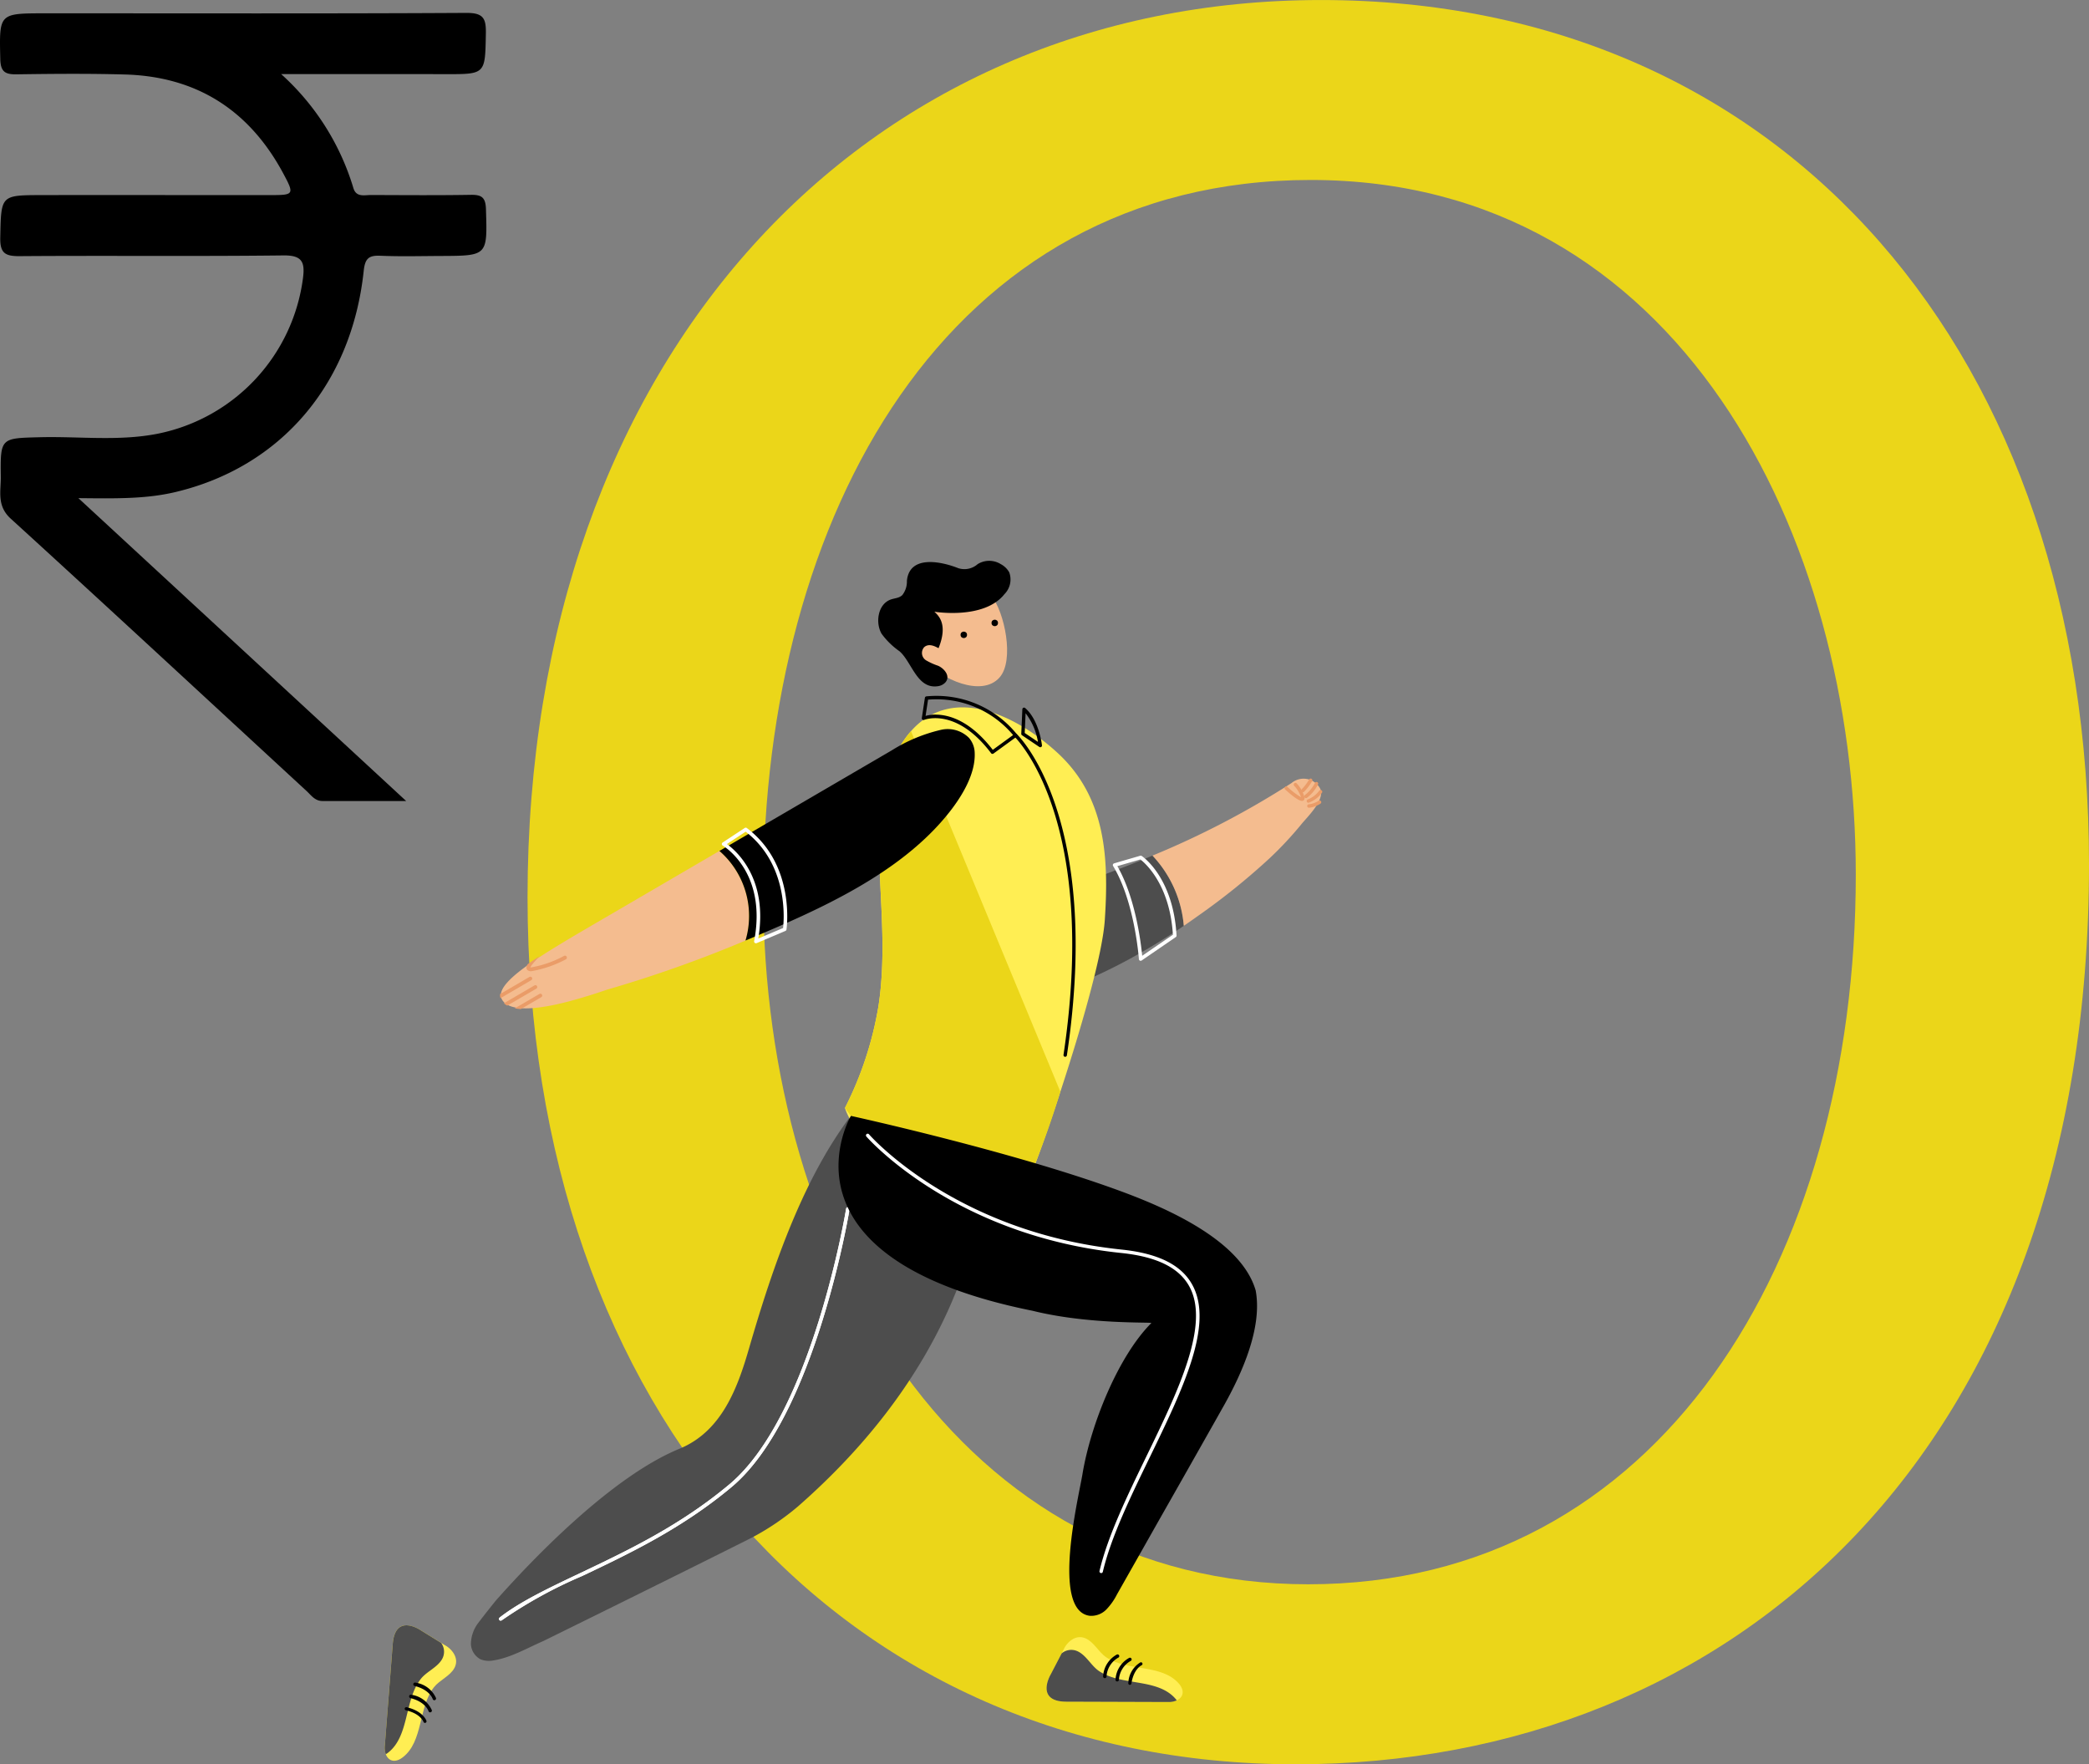 <svg xmlns="http://www.w3.org/2000/svg" width="244.836" height="206.774" viewBox="0 0 244.836 206.774"><rect x="0" y="0" width="244.836" height="206.774" fill="#808080" stroke="none"/><g data-name="Group 4729"><g data-name="Group 4677"><g data-name="Group 4676"><path data-name="Path 2642" d="M244.836 101.307c0 68.926-41.89 105.467-92.989 105.467-52.882 0-90.018-41-90.018-101.6 0-63.577 39.513-105.17 92.989-105.17C209.483 0 244.836 41.89 244.836 101.307zm-155.378 3.265c0 42.781 23.173 81.105 63.874 81.105 41 0 64.171-37.73 64.171-83.185 0-39.81-20.8-81.4-63.874-81.4-42.78.001-64.171 39.514-64.171 83.48z" fill="#ebd619"/></g></g><g data-name="Group 4726"><g data-name="Group 4682"><g data-name="Group 4678"><path data-name="Path 2643" d="M116.171 69.795c1.567 1.91 2.754 7.6.983 9.6-2.116 2.4-6.889.128-8.662-1.888-1.883-2.141-1.111-5.259 1.03-7.142 1.818-1.6 3.6-2.769 5.5-1.3.238.191-.309-.733 1.149.73z" fill="#f4bc8f"/></g><g data-name="Group 4679"><circle data-name="Ellipse 212" cx=".379" cy=".379" r=".379" transform="translate(116.209 72.629)"/></g><g data-name="Group 4680"><circle data-name="Ellipse 213" cx=".379" cy=".379" r=".379" transform="translate(112.58 74.024)"/></g><g data-name="Group 4681"><path data-name="Path 2644" d="M118.288 67.085a2.425 2.425 0 0 0-1-.973 2.563 2.563 0 0 0-2.7 0 2.346 2.346 0 0 1-2.273.479c-1.969-.783-5.724-1.6-6.023 1.48a2.581 2.581 0 0 1-.537 1.671c-.386.373-.9.354-1.37.527-1.535.564-1.795 2.758-1.057 4.011a8.875 8.875 0 0 0 2.09 2.042c1.45 1.243 2.056 4.467 4.5 4.1a1.442 1.442 0 0 0 .891-.454c.634-.747-.173-1.644-.872-1.946a7.276 7.276 0 0 1-1.322-.589 1.016 1.016 0 0 1-.313-1.57c.632-.6 1.572.069 1.7.1 1.168-2.913-.095-3.867-.488-4.27 0 0 5.809.968 8.208-2.057a2.441 2.441 0 0 0 .566-2.551z"/></g></g><g data-name="Group 4692"><g data-name="Group 4683"><path data-name="Path 2645" d="M131.791 112.712a73.46 73.46 0 0 0 6.956-4.206 13.669 13.669 0 0 0-3.669-8.232 130.963 130.963 0 0 1-5.662 2.22q-.494.181-.982.354l.019.053c-1.847-5.1-5.022-12.706-7.763-13.451-4.159-1.131-11.439 6.965 5.308 25.98l.069-.032q2.922-1.2 5.719-2.683l-3.74 1.755 3.746-1.758z" fill="#4d4d4d"/></g><g data-name="Group 4685"><g data-name="Group 4684"><path data-name="Path 2646" d="M151.375 91.769a101.612 101.612 0 0 1-16.3 8.507 13.664 13.664 0 0 1 3.669 8.23q.874-.595 1.732-1.211a79.887 79.887 0 0 0 8.33-6.713 41.606 41.606 0 0 0 3.7-3.961c.758-.934 2.9-2.954 2.187-4.26a2.209 2.209 0 0 0-3.318-.592z" fill="#f4bc8f"/></g></g><g data-name="Group 4686"><path data-name="Path 2647" d="M133.69 112.603a.214.214 0 0 1-.092-.02.211.211 0 0 1-.118-.175c0-.067-.484-6.721-3.022-10.914a.21.21 0 0 1 .121-.311l3.058-.89a.213.213 0 0 1 .175.027c.151.1 3.7 2.542 4.082 9.323a.209.209 0 0 1-.091.185l-3.995 2.739a.208.208 0 0 1-.118.036zm-2.734-11.092c2.135 3.705 2.775 9.072 2.912 10.506l3.6-2.468c-.369-5.944-3.3-8.432-3.813-8.823z" fill="#fff"/></g><g data-name="Group 4687"><path data-name="Path 2648" d="M150.754 92.372s2.039 1.855 1.943 1.125a3.54 3.54 0 0 0-.871-1.542" fill="#f4bc8f"/><path data-name="Path 2649" d="M152.603 93.868c-.215 0-.715-.191-1.985-1.347a.202.202 0 1 1 .271-.3 8.943 8.943 0 0 0 1.59 1.211 3.583 3.583 0 0 0-.8-1.341.2.2 0 0 1 .291-.277 3.7 3.7 0 0 1 .925 1.655.326.326 0 0 1-.154.362.272.272 0 0 1-.138.037z" fill="#ea9c68"/></g><g data-name="Group 4688"><path data-name="Path 2650" d="M152.7 92.649a5.974 5.974 0 0 0 .911-1.2" fill="#f4bc8f"/><path data-name="Path 2651" d="M152.701 92.85a.2.2 0 0 1-.144-.34 5.838 5.838 0 0 0 .873-1.149.2.2 0 1 1 .364.169 6.065 6.065 0 0 1-.949 1.259.2.2 0 0 1-.144.061z" fill="#ea9c68"/></g><g data-name="Group 4689"><path data-name="Path 2652" d="M153.06 93.339s1.087-.9 1.236-1.5" fill="#f4bc8f"/><path data-name="Path 2653" d="M153.061 93.54a.2.2 0 0 1-.129-.355 4.25 4.25 0 0 0 1.17-1.391.2.2 0 0 1 .389.1 4.558 4.558 0 0 1-1.3 1.6.2.2 0 0 1-.13.046z" fill="#ea9c68"/></g><g data-name="Group 4690"><path data-name="Path 2654" d="M153.35 93.882a3.234 3.234 0 0 0 1.424-1.082" fill="#f4bc8f"/><path data-name="Path 2655" d="M153.35 94.082a.2.2 0 0 1-.072-.388 3.052 3.052 0 0 0 1.323-1 .2.2 0 0 1 .348.2 3.4 3.4 0 0 1-1.526 1.168.2.2 0 0 1-.073.02z" fill="#ea9c68"/></g><g data-name="Group 4691"><path data-name="Path 2656" d="M153.413 94.463a2.788 2.788 0 0 0 1.242-.448" fill="#f4bc8f"/><path data-name="Path 2657" d="M153.413 94.664a.2.2 0 0 1-.016-.4 2.6 2.6 0 0 0 1.141-.411.2.2 0 1 1 .236.325 2.97 2.97 0 0 1-1.343.486z" fill="#ea9c68"/></g></g><g data-name="Group 4693"><path data-name="Path 2658" d="M80.737 183.896q3.659-1.819 7.314-3.65a30.034 30.034 0 0 0 5.518-3.733c15.628-13.716 23.442-30.447 22.409-49.32-.08-1.459-.091-2.57-.229-3.416-.82-.124-1.834-.214-3.1-.291-3.608-.219-6.335 1.668-8.668 4.082-1.251 1.295-2.391.877-3.491 2.231-6.22 7.663-9.951 18.744-12.7 28.226-1.343 4.635-3.187 9.731-8.159 11.769-7.151 2.931-15.663 11.189-21.532 17.807-.753.933-1.461 1.836-2.114 2.692a4.172 4.172 0 0 0-.793 2.413 2.139 2.139 0 0 0 1.128 1.763 2.694 2.694 0 0 0 1.541.125c2.02-.315 3.963-1.463 5.831-2.271l5.286-2.607q5.883-2.902 11.759-5.82z" fill="#4d4d4d"/></g><g data-name="Group 4694"><path data-name="Path 2659" d="M58.683 189.937a.2.2 0 0 1-.124-.359c2.383-1.858 5.672-3.42 9.481-5.229 5.469-2.6 11.668-5.543 17.447-10.383 9.685-8.112 13.647-32.086 13.686-32.327a.203.203 0 0 1 .4.064c-.039.243-4.026 24.363-13.825 32.571-5.818 4.873-12.041 7.829-17.532 10.438a52.951 52.951 0 0 0-9.407 5.183.2.2 0 0 1-.126.042z" fill="#fff"/></g><g data-name="Group 4700"><g data-name="Group 4695"><path data-name="Path 2660" d="M52.028 192.743l-2.7-1.67s-3.015-2.1-3.3 1.609l-.929 11.935c-.11 1.417.844 2.3 2.089 1.352 2.437-1.85 1.822-5.864 3.673-8.228.667-.851 1.893-1.3 2.405-2.266.587-1.103-.251-2.218-1.238-2.732z" fill="#ffee53"/></g><g data-name="Group 4696"><path data-name="Path 2661" d="M45.098 204.622a2.278 2.278 0 0 0 .118.975 2.608 2.608 0 0 0 .228-.155c2.565-1.947 1.918-6.172 3.866-8.661.7-.9 1.992-1.367 2.532-2.384a1.749 1.749 0 0 0-.133-1.846l-2.379-1.473s-3.015-2.1-3.3 1.609z" fill="#4d4d4d"/></g><g data-name="Group 4697"><path data-name="Path 2662" d="M50.906 199.264a.2.2 0 0 1-.192-.142c-.014-.045-.364-1.094-2.122-1.53a.2.2 0 0 1-.147-.243.2.2 0 0 1 .243-.146 3.1 3.1 0 0 1 2.41 1.8.2.2 0 0 1-.134.25.2.2 0 0 1-.058.011z"/></g><g data-name="Group 4698"><path data-name="Path 2663" d="M50.415 200.686a.2.2 0 0 1-.192-.141c-.014-.045-.364-1.094-2.122-1.53a.201.201 0 1 1 .1-.39 3.1 3.1 0 0 1 2.41 1.8.2.2 0 0 1-.134.25.211.211 0 0 1-.062.011z"/></g><g data-name="Group 4699"><path data-name="Path 2664" d="M49.806 201.923a.185.185 0 0 1-.174-.124c-.015-.041-.359-.96-2.047-1.352a.184.184 0 1 1 .083-.358c1.905.443 2.3 1.545 2.312 1.591a.184.184 0 0 1-.116.233.177.177 0 0 1-.058.01z"/></g></g><g data-name="Group 4701"><path data-name="Path 2665" d="M58.683 189.937a.2.2 0 0 1-.124-.359c2.383-1.858 5.672-3.42 9.481-5.229 5.469-2.6 11.668-5.543 17.447-10.383 9.685-8.112 13.647-32.086 13.686-32.327a.203.203 0 0 1 .4.064c-.039.243-4.026 24.363-13.825 32.571-5.818 4.873-12.041 7.829-17.532 10.438a52.951 52.951 0 0 0-9.407 5.183.2.2 0 0 1-.126.042z" fill="#fff"/></g><g data-name="Group 4702"><path data-name="Path 2666" d="M102.957 117.923c1.665-10.843-1.954-21.474 2.05-29.583a13.229 13.229 0 0 1 1.286-2.067c4.926-6.446 12.889-2.429 17.664 1.973 5.609 5.171 6.021 12.171 5.53 19.561-.5 7.544-8.626 30.52-8.966 30.544-18.906 1.324-21.487-8.5-21.487-8.5a41.2 41.2 0 0 0 3.923-11.928z" fill="#ffee53"/></g><g data-name="Group 4703"><path data-name="Path 2667" d="M106.773 85.695c-.169.187-.33.382-.485.584-.237.311-.454.633-.656.957-.03.048-.059.1-.089.144-.194.321-.376.643-.534.957-4 8.109-.385 18.741-2.05 29.583a41.188 41.188 0 0 1-3.928 11.924 15.561 15.561 0 0 0 1.894 2.286c2.522 2.442 7.855 6 17.655 6.317.627-.02 1.271-.051 1.938-.1a105.655 105.655 0 0 0 3.758-10.4z" fill="#ebd619"/></g><g data-name="Group 4704"><path data-name="Path 2668" d="M116.319 88.355a.2.2 0 0 1-.16-.08c-4.093-5.418-7.806-3.921-7.843-3.906a.2.2 0 0 1-.277-.215l.361-2.373a.2.2 0 0 1 .177-.169 12.125 12.125 0 0 1 10.613 4.454.2.2 0 0 1-.045.28l-2.707 1.97a.2.2 0 0 1-.119.039zm-6.663-4.6c1.522 0 4.027.66 6.7 4.125l2.38-1.732A11.7 11.7 0 0 0 108.77 82l-.289 1.9a4.624 4.624 0 0 1 1.174-.153z"/></g><g data-name="Group 4705"><path data-name="Path 2669" d="M121.922 87.575a.2.2 0 0 1-.112-.034l-2.027-1.369a.2.2 0 0 1-.088-.175l.127-2.871a.2.2 0 0 1 .121-.176.2.2 0 0 1 .211.033c1.618 1.4 1.954 4.249 1.968 4.37a.2.2 0 0 1-.2.223zm-1.822-1.673l1.55 1.046a7.43 7.43 0 0 0-1.448-3.354z"/></g><g data-name="Group 4706"><path data-name="Path 2670" d="M124.845 123.855h-.03a.2.2 0 0 1-.169-.228c4.149-27.772-5.658-37.2-5.757-37.3a.202.202 0 0 1 .272-.3c.1.093 10.067 9.641 5.882 37.651a.2.2 0 0 1-.198.177z"/></g><g data-name="Group 4712"><g data-name="Group 4707"><path data-name="Path 2671" d="M124.596 193.449l-1.464 2.814s-1.871 3.163 1.851 3.175l11.971.038c1.421 0 2.227-1.012 1.192-2.183-2.026-2.293-5.983-1.381-8.479-3.051-.9-.6-1.436-1.791-2.438-2.23-1.149-.502-2.198.414-2.633 1.437z" fill="#ffee53"/></g><g data-name="Group 4708"><path data-name="Path 2672" d="M136.956 199.476a2.282 2.282 0 0 0 .963-.191 2.592 2.592 0 0 0-.171-.216c-2.132-2.413-6.3-1.453-8.925-3.211-.946-.633-1.511-1.885-2.566-2.347a1.748 1.748 0 0 0-1.832.27l-1.291 2.481s-1.871 3.163 1.851 3.175z" fill="#4d4d4d"/></g><g data-name="Group 4709"><path data-name="Path 2673" d="M129.486 196.677a.194.194 0 0 1-.033 0 .2.2 0 0 1-.165-.232 3.1 3.1 0 0 1 1.618-2.537.2.2 0 0 1 .146.374 2.732 2.732 0 0 0-1.367 2.23.2.2 0 0 1-.199.165z"/></g><g data-name="Group 4710"><path data-name="Path 2674" d="M130.941 197.065a.2.2 0 0 1-.2-.234 3.092 3.092 0 0 1 1.618-2.537.2.2 0 0 1 .145.374 2.729 2.729 0 0 0-1.367 2.23.2.2 0 0 1-.196.167z"/></g><g data-name="Group 4711"><path data-name="Path 2675" d="M132.424 197.462h-.028a.184.184 0 0 1-.153-.21 2.946 2.946 0 0 1 1.415-2.424.184.184 0 0 1 .144.338c-.04.017-.93.43-1.2 2.142a.184.184 0 0 1-.178.154z"/></g></g><g data-name="Group 4723"><g data-name="Group 4714"><g data-name="Group 4713"><path data-name="Path 2676" d="M87.474 110.19l-.1.041a10.1 10.1 0 0 0-3.057-10.5l-12.5 7.3c-7.779 4.542-14.164 8.091-12.975 10.129 1.275 2.184 7.7.259 9.393-.239 1.019-.3 2.032-.628 3.039-.975l-.008.006a147.054 147.054 0 0 0 16.208-5.762z" fill="#f4bc8f"/></g></g><g data-name="Group 4719" fill="#ea9c68"><g data-name="Group 4715"><path data-name="Path 2677" d="M58.722 116.832l3.5-2.046.015-.01a.118.118 0 0 0-.133-.194l-3.4 1.987a1.045 1.045 0 0 0 .018.263z"/><path data-name="Path 2678" d="M58.651 116.99l-.027-.139a1.184 1.184 0 0 1-.019-.287v-.054l.046-.027 3.4-1.987a.218.218 0 0 1 .246.358l-.026.018zm.153-.362v.04l3.371-1.969v-.032z"/></g><g data-name="Group 4716"><path data-name="Path 2679" d="M63.404 116.767a.118.118 0 0 0-.133-.194l-2.643 1.543c.127.019.259.032.394.043l2.367-1.382z"/><path data-name="Path 2680" d="M61.046 118.262h-.032a5.504 5.504 0 0 1-.4-.043l-.284-.041 2.891-1.688a.217.217 0 0 1 .3.078.22.22 0 0 1-.052.28l-.031.02zm-.1-.21h.057l2.341-1.366.065.077-.063-.078a.018.018 0 0 0 0-.022z"/></g><g data-name="Group 4717"><path data-name="Path 2681" d="M66.289 112.329a.128.128 0 0 0-.135-.216c-1.807.853-3.881 1.591-4.088 1.329 0 0-.07-.1.256-.5q.145-.181.3-.352-.366.248-.7.487c-.108.187-.165.383-.05.529.438.554 3.476-.821 4.4-1.256a.13.13 0 0 0 .017-.021z"/><path data-name="Path 2682" d="M62.272 113.824a.6.6 0 0 1-.484-.16c-.125-.159-.111-.374.042-.64l.029-.032q.338-.24.705-.488l.662-.447-.53.6q-.149.168-.293.348a1.161 1.161 0 0 0-.236.385 12.34 12.34 0 0 0 3.947-1.363.228.228 0 0 1 .241.384.242.242 0 0 1-.044.028 13.545 13.545 0 0 1-4.039 1.385zm-.278-.682c-.148.269-.073.365-.048.4.252.321 1.971-.2 4.276-1.285h.005a.028.028 0 0 0 .008-.033.029.029 0 0 0-.037-.013c-.038.018-3.825 1.788-4.209 1.3-.048-.048-.064-.17.119-.443z"/></g><g data-name="Group 4718"><path data-name="Path 2683" d="M62.807 115.778l.014-.01a.118.118 0 0 0-.133-.194l-3.458 2.02a1.939 1.939 0 0 0 .217.146z"/><path data-name="Path 2684" d="M59.447 117.859l-.05-.029a2.025 2.025 0 0 1-.228-.154l-.116-.091 3.586-2.094a.219.219 0 0 1 .3.078.22.22 0 0 1-.052.28l-.026.018zm-.032-.254l.033.021 3.309-1.932.051.087-.051-.087.051.087-.055-.119z"/></g></g><g data-name="Group 4721"><g data-name="Group 4720"><path data-name="Path 2685" d="M110.286 85.536a18.829 18.829 0 0 0-5.749 2.393l-20.218 11.8a10.1 10.1 0 0 1 3.057 10.5l.33-.136c8.271-3.459 17.9-7.7 23.59-14.943 1.454-1.851 3.041-4.444 2.941-6.9a2.787 2.787 0 0 0-.662-1.764 3.53 3.53 0 0 0-3.289-.95z"/></g></g><g data-name="Group 4722"><path data-name="Path 2686" d="M88.593 110.55a.21.21 0 0 1-.206-.249c1.554-8.127-3.627-11.166-3.68-11.2a.21.21 0 0 1-.012-.358l2.591-1.706a.208.208 0 0 1 .242.007c5.75 4.313 4.662 11.82 4.65 11.9a.209.209 0 0 1-.126.161l-3.377 1.43a.206.206 0 0 1-.082.015zm-3.4-11.627c1.077.771 4.867 4.035 3.678 11.072l2.908-1.231c.109-.938.652-7.408-4.384-11.291z" fill="#fff"/></g></g><g data-name="Group 4724"><path data-name="Path 2687" d="M131.198 139.549c-12.729-4.67-31.472-8.768-31.472-8.768s-9.752 16.6 21.316 22.846c6.526 1.622 13.978 1.3 13.9 1.433-3.889 3.889-7.116 11.9-8.076 17.716-.45 2.726-3.7 16.01.857 16.594a2.472 2.472 0 0 0 1.95-.747 7.319 7.319 0 0 0 1.239-1.758q2.485-4.383 4.964-8.769 3.241-5.7 6.468-11.415.475-.842.948-1.686l.053-.089c2.24-3.964 4.631-9.321 3.823-13.667-1.74-6.007-10.852-9.812-15.97-11.69z"/></g><g data-name="Group 4725"><path data-name="Path 2688" d="M129.062 184.365a.182.182 0 0 1-.046-.006.2.2 0 0 1-.15-.241c.956-4.082 3.271-8.852 5.51-13.465 3.683-7.588 7.491-15.436 5-19.911-1.218-2.189-3.821-3.463-7.958-3.893-19.725-2.05-29.778-13.534-29.877-13.649a.201.201 0 0 1 .305-.262c.1.115 10.055 11.479 29.613 13.512 4.276.444 6.98 1.785 8.267 4.1 2.591 4.658-1.091 12.247-4.991 20.282-2.229 4.593-4.534 9.343-5.48 13.38a.2.2 0 0 1-.193.153z" fill="#fff"/></g></g><g data-name="Group 4728"><g data-name="Group 4727"><path data-name="Path 2689" d="M32.954 8.686a29.308 29.308 0 0 1 8.454 13.321c.329 1.157 1.3.845 2.1.848 3.886.014 7.773.045 11.658-.019 1.256-.021 1.746.271 1.789 1.663.167 5.475.223 5.477-5.286 5.5-2.365.009-4.734.076-7.1-.026-1.39-.061-1.79.361-1.943 1.793-1.417 13.283-9.725 22.967-22.056 25.9-3.463.824-7 .762-11.381.716l38.413 35.495h-9.811c-.879 0-1.322-.675-1.868-1.179C24.373 82.049 12.858 71.364 1.25 60.779c-1.654-1.508-1.135-3.226-1.157-4.9-.061-4.587 0-4.518 4.575-4.636 4.632-.119 9.292.5 13.9-.429A21.421 21.421 0 0 0 35.514 32.57c.229-1.826-.079-2.662-2.285-2.635-10.305.123-20.613.007-30.919.085-1.737.013-2.318-.367-2.279-2.2.106-4.915.015-4.945 4.807-4.955 8.955-.018 17.91.006 26.865 0 2.755 0 2.825-.066 1.482-2.563-3.97-7.381-10.14-11.341-18.556-11.572-4.221-.116-8.448-.081-12.672-.019-1.365.02-1.89-.3-1.924-1.8-.12-5.332-.185-5.347 5.195-5.349 16.474-.006 32.949.045 49.423-.049 2.032-.011 2.328.666 2.293 2.447-.092 4.752-.011 4.741-4.789 4.73-6.165-.014-12.33-.004-19.201-.004z"/></g></g></g></svg>